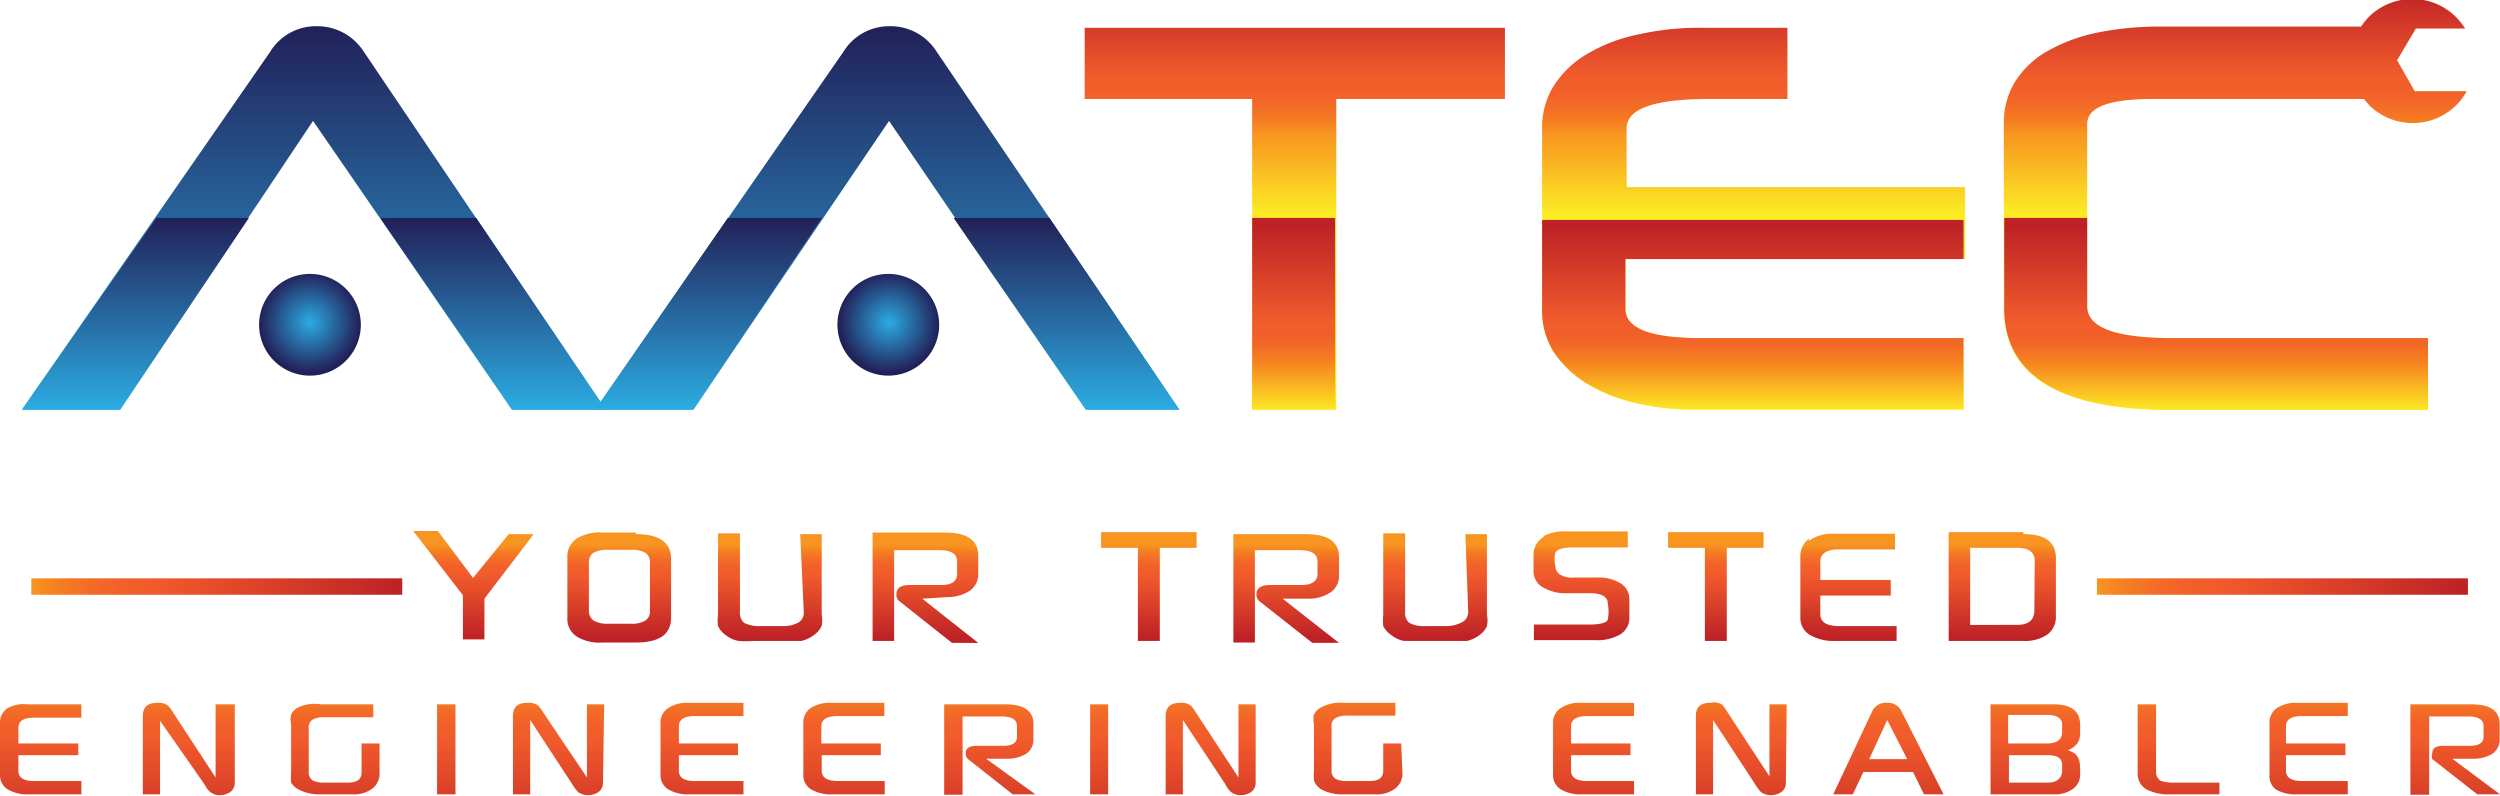 <svg xmlns="http://www.w3.org/2000/svg" xmlns:xlink="http://www.w3.org/1999/xlink" viewBox="0 0 63.89 20.34"><defs><style>.cls-1{fill:url(#linear-gradient);}.cls-2{fill:url(#linear-gradient-2);}.cls-3{fill:url(#linear-gradient-3);}.cls-4{fill:url(#linear-gradient-4);}.cls-5{fill:url(#linear-gradient-5);}.cls-6{fill:url(#linear-gradient-6);}.cls-7{fill:url(#linear-gradient-7);}.cls-8{fill:url(#linear-gradient-8);}.cls-9{fill:url(#linear-gradient-9);}.cls-10{fill:url(#radial-gradient);}.cls-11{fill:url(#radial-gradient-2);}.cls-12{fill:url(#linear-gradient-10);}.cls-13{fill:url(#linear-gradient-11);}.cls-14{fill:url(#linear-gradient-12);}.cls-15{fill:url(#linear-gradient-13);}.cls-16{fill:url(#linear-gradient-14);}.cls-17{fill:url(#linear-gradient-15);}.cls-18{fill:url(#linear-gradient-16);}.cls-19{fill:url(#linear-gradient-17);}.cls-20{fill:url(#linear-gradient-18);}.cls-21{fill:url(#linear-gradient-19);}.cls-22{fill:url(#linear-gradient-20);}.cls-23{fill:url(#linear-gradient-21);}.cls-24{fill:url(#linear-gradient-22);}.cls-25{fill:url(#linear-gradient-23);}.cls-26{fill:url(#linear-gradient-24);}.cls-27{fill:url(#linear-gradient-25);}.cls-28{fill:url(#linear-gradient-26);}.cls-29{fill:url(#linear-gradient-27);}.cls-30{fill:url(#linear-gradient-28);}</style><linearGradient id="linear-gradient" x1="92.39" y1="83.12" x2="92.39" y2="88.93" gradientTransform="matrix(1, 0, 0, -1, -59.3, 88.64)" gradientUnits="userSpaceOnUse"><stop offset="0" stop-color="#fcee23"></stop><stop offset="0.36" stop-color="#f89521"></stop><stop offset="0.41" stop-color="#f58020"></stop><stop offset="0.48" stop-color="#f36c27"></stop><stop offset="0.55" stop-color="#f15f2a"></stop><stop offset="0.62" stop-color="#f15b2b"></stop><stop offset="1" stop-color="#be2126"></stop></linearGradient><linearGradient id="linear-gradient-2" x1="104.1" y1="83.12" x2="104.1" y2="88.93" xlink:href="#linear-gradient"></linearGradient><linearGradient id="linear-gradient-3" x1="116.44" y1="83.12" x2="116.44" y2="88.93" xlink:href="#linear-gradient"></linearGradient><linearGradient id="linear-gradient-4" x1="67.33" y1="87.99" x2="67.33" y2="77.86" gradientTransform="matrix(1, 0, 0, -1, -59.3, 88.64)" gradientUnits="userSpaceOnUse"><stop offset="0" stop-color="#222058"></stop><stop offset="1" stop-color="#2bace2"></stop></linearGradient><linearGradient id="linear-gradient-5" x1="81.97" y1="87.99" x2="81.97" y2="77.86" xlink:href="#linear-gradient-4"></linearGradient><linearGradient id="linear-gradient-6" x1="53.59" y1="207.56" x2="63.07" y2="207.56" gradientTransform="matrix(1, 0, 0, -1, 0, 222.55)" gradientUnits="userSpaceOnUse"><stop offset="0" stop-color="#f89521"></stop><stop offset="0.07" stop-color="#f58020"></stop><stop offset="0.16" stop-color="#f36c27"></stop><stop offset="0.25" stop-color="#f15f2a"></stop><stop offset="0.33" stop-color="#f15b2b"></stop><stop offset="1" stop-color="#be2126"></stop></linearGradient><linearGradient id="linear-gradient-7" x1="0.8" y1="207.56" x2="10.29" y2="207.56" xlink:href="#linear-gradient-6"></linearGradient><linearGradient id="linear-gradient-8" x1="106.34" y1="78.1" x2="106.34" y2="82.87" gradientTransform="matrix(1, 0, 0, -1, -59.3, 88.64)" gradientUnits="userSpaceOnUse"><stop offset="0" stop-color="#fcee23"></stop><stop offset="0.22" stop-color="#f89521"></stop><stop offset="0.28" stop-color="#f58020"></stop><stop offset="0.35" stop-color="#f36c27"></stop><stop offset="0.42" stop-color="#f15f2a"></stop><stop offset="0.49" stop-color="#f15b2b"></stop><stop offset="1" stop-color="#be2126"></stop></linearGradient><linearGradient id="linear-gradient-9" x1="74.65" y1="78.17" x2="74.65" y2="83.08" gradientTransform="matrix(1, 0, 0, -1, -59.3, 88.64)" gradientUnits="userSpaceOnUse"><stop offset="0" stop-color="#2bace2"></stop><stop offset="1" stop-color="#222058"></stop></linearGradient><radialGradient id="radial-gradient" cx="67.22" cy="80.4" r="1.29" gradientTransform="matrix(1, 0, 0, -1, -59.3, 88.64)" xlink:href="#linear-gradient-9"></radialGradient><radialGradient id="radial-gradient-2" cx="82.02" cy="80.4" r="1.29" gradientTransform="matrix(1, 0, 0, -1, -59.3, 88.64)" xlink:href="#linear-gradient-9"></radialGradient><linearGradient id="linear-gradient-10" x1="90.85" y1="74.72" x2="90.85" y2="72.34" gradientTransform="matrix(1, 0, 0, -1, -59.3, 88.64)" xlink:href="#linear-gradient-6"></linearGradient><linearGradient id="linear-gradient-11" x1="1.04" y1="17.48" x2="1.04" y2="21.8" gradientTransform="matrix(1, 0, 0, 1, 0, 0)" xlink:href="#linear-gradient-6"></linearGradient><linearGradient id="linear-gradient-12" x1="4.8" y1="17.48" x2="4.8" y2="21.8" gradientTransform="matrix(1, 0, 0, 1, 0, 0)" xlink:href="#linear-gradient-6"></linearGradient><linearGradient id="linear-gradient-13" x1="8.56" y1="17.48" x2="8.56" y2="21.8" gradientTransform="matrix(1, 0, 0, 1, 0, 0)" xlink:href="#linear-gradient-6"></linearGradient><linearGradient id="linear-gradient-14" x1="11.41" y1="17.48" x2="11.41" y2="21.8" gradientTransform="matrix(1, 0, 0, 1, 0, 0)" xlink:href="#linear-gradient-6"></linearGradient><linearGradient id="linear-gradient-15" x1="14.26" y1="17.48" x2="14.26" y2="21.8" gradientTransform="matrix(1, 0, 0, 1, 0, 0)" xlink:href="#linear-gradient-6"></linearGradient><linearGradient id="linear-gradient-16" x1="17.92" y1="17.48" x2="17.92" y2="21.8" gradientTransform="matrix(1, 0, 0, 1, 0, 0)" xlink:href="#linear-gradient-6"></linearGradient><linearGradient id="linear-gradient-17" x1="21.57" y1="17.48" x2="21.57" y2="21.8" gradientTransform="matrix(1, 0, 0, 1, 0, 0)" xlink:href="#linear-gradient-6"></linearGradient><linearGradient id="linear-gradient-18" x1="25.32" y1="17.48" x2="25.32" y2="21.8" gradientTransform="matrix(1, 0, 0, 1, 0, 0)" xlink:href="#linear-gradient-6"></linearGradient><linearGradient id="linear-gradient-19" x1="28.09" y1="17.48" x2="28.09" y2="21.8" gradientTransform="matrix(1, 0, 0, 1, 0, 0)" xlink:href="#linear-gradient-6"></linearGradient><linearGradient id="linear-gradient-20" x1="30.94" y1="17.48" x2="30.94" y2="21.8" gradientTransform="matrix(1, 0, 0, 1, 0, 0)" xlink:href="#linear-gradient-6"></linearGradient><linearGradient id="linear-gradient-21" x1="34.7" y1="17.48" x2="34.7" y2="21.8" gradientTransform="matrix(1, 0, 0, 1, 0, 0)" xlink:href="#linear-gradient-6"></linearGradient><linearGradient id="linear-gradient-22" x1="40.73" y1="17.48" x2="40.73" y2="21.8" gradientTransform="matrix(1, 0, 0, 1, 0, 0)" xlink:href="#linear-gradient-6"></linearGradient><linearGradient id="linear-gradient-23" x1="44.49" y1="17.48" x2="44.49" y2="21.8" gradientTransform="matrix(1, 0, 0, 1, 0, 0)" xlink:href="#linear-gradient-6"></linearGradient><linearGradient id="linear-gradient-24" x1="48.26" y1="17.48" x2="48.26" y2="21.8" gradientTransform="matrix(1, 0, 0, 1, 0, 0)" xlink:href="#linear-gradient-6"></linearGradient><linearGradient id="linear-gradient-25" x1="52.02" y1="17.48" x2="52.02" y2="21.8" gradientTransform="matrix(1, 0, 0, 1, 0, 0)" xlink:href="#linear-gradient-6"></linearGradient><linearGradient id="linear-gradient-26" x1="55.67" y1="17.48" x2="55.67" y2="21.8" gradientTransform="matrix(1, 0, 0, 1, 0, 0)" xlink:href="#linear-gradient-6"></linearGradient><linearGradient id="linear-gradient-27" x1="58.99" y1="17.48" x2="58.99" y2="21.8" gradientTransform="matrix(1, 0, 0, 1, 0, 0)" xlink:href="#linear-gradient-6"></linearGradient><linearGradient id="linear-gradient-28" x1="62.74" y1="17.48" x2="62.74" y2="21.8" gradientTransform="matrix(1, 0, 0, 1, 0, 0)" xlink:href="#linear-gradient-6"></linearGradient></defs><g id="Layer_2" data-name="Layer 2"><g id="Layer_1-2" data-name="Layer 1"><path class="cls-1" d="M34.15,2.53v7.94H32V2.53H27.72V.71H38.46V2.53Z"></path><path class="cls-2" d="M43.39,10.47a6.59,6.59,0,0,1-1.6-.17,4.25,4.25,0,0,1-1.25-.5,2.75,2.75,0,0,1-.83-.8,1.91,1.91,0,0,1-.3-1V3.27a2,2,0,0,1,.3-1.08,2.53,2.53,0,0,1,.85-.81,4.18,4.18,0,0,1,1.31-.5A7.09,7.09,0,0,1,43.53.71h2.15V2.53h-2c-1.41,0-2.11.25-2.11.75v1.5h8.65V6.62H41.54V7.9c0,.49.64.74,1.91.74h6.73v1.83Z"></path><path class="cls-3" d="M55,2.53h5.41l.14.16a1.58,1.58,0,0,0,2.22,0,1.54,1.54,0,0,0,.27-.36l-1.33,0-.45-.79.48-.81H63a1.76,1.76,0,0,0-.24-.3,1.58,1.58,0,0,0-2.22,0,1.69,1.69,0,0,0-.2.25H55.25a7.91,7.91,0,0,0-1.68.16,4.33,4.33,0,0,0-1.27.48,2.33,2.33,0,0,0-.81.78,2,2,0,0,0-.28,1V7.87q0,2.61,4.29,2.61h6.55V8.64H55.5q-2.16,0-2.16-.81V3.17C53.34,2.74,53.9,2.53,55,2.53Z"></path><path class="cls-4" d="M9.29,1.31A1.41,1.41,0,0,0,8.09.67a1.37,1.37,0,0,0-1.19.66L.56,10.47H3.07L8,3.09l5.08,7.38h2.39Z"></path><path class="cls-5" d="M27.75,10.47h2.39L23.93,1.31a1.39,1.39,0,0,0-1.2-.64,1.37,1.37,0,0,0-1.18.66l-6.34,9.14h2.51l5-7.38Z"></path><rect class="cls-6" x="53.59" y="14.78" width="9.48" height="0.42"></rect><rect class="cls-7" x="0.8" y="14.78" width="9.48" height="0.42"></rect><path class="cls-8" d="M55.5,8.64q-2.16,0-2.16-.81V5.57H51.22v2.3q0,2.6,4.29,2.6h6.54V8.64ZM39.41,8a2,2,0,0,0,.3,1,2.72,2.72,0,0,0,.83.79,4.25,4.25,0,0,0,1.25.5,6.59,6.59,0,0,0,1.6.17h6.79V8.64H43.45c-1.27,0-1.91-.25-1.91-.74V6.62h8.64v-1H39.41ZM32,10.47h2.12V5.57H32Z"></path><path class="cls-9" d="M26.82,5.57H24.37l3.38,4.9h2.39Zm-11.47,4.7-3.18-4.7H9.72l3.38,4.9h4.62L21,5.57H18.6Zm-14.79.2H3.07l3.29-4.9H4Z"></path><path class="cls-10" d="M9.22,8.24A1.3,1.3,0,1,1,7.92,7,1.3,1.3,0,0,1,9.22,8.24Z"></path><path class="cls-11" d="M24,8.24A1.3,1.3,0,1,1,22.72,7,1.3,1.3,0,0,1,24,8.24Z"></path><path class="cls-12" d="M28.14,14h.94v2.38h.56V14h.94v-.4H28.14Zm-7.6,1.62a.3.3,0,0,1-.12.28A.79.79,0,0,1,20,16h-.57a.84.84,0,0,1-.41-.08.34.34,0,0,1-.11-.29v-2h-.56v2.08a1,1,0,0,0,0,.29.6.6,0,0,0,.21.24.71.71,0,0,0,.32.14,2.22,2.22,0,0,0,.37,0h.86l.37,0a.86.86,0,0,0,.32-.15.58.58,0,0,0,.2-.24.75.75,0,0,0,0-.29V13.65h-.55Zm3.66-.36a1.06,1.06,0,0,0,.58-.16.51.51,0,0,0,.22-.42v-.48c0-.39-.28-.59-.85-.59H22.3v2.77h.55V14.06H24c.31,0,.46.09.46.29v.32c0,.18-.13.28-.4.28h-.81c-.23,0-.34.08-.34.23a.2.2,0,0,0,.07.18l1.35,1.07H25L23.57,15.3Zm-7.95-1.65h-.84a1.14,1.14,0,0,0-.65.14.54.54,0,0,0-.26.49V15.8a.53.53,0,0,0,.26.48,1.14,1.14,0,0,0,.65.14h.84q.9,0,.9-.63v-1.5c0-.43-.3-.64-.9-.64Zm.36,2a.27.27,0,0,1-.12.25.67.67,0,0,1-.37.08h-.58a.71.71,0,0,1-.37-.08.3.3,0,0,1-.12-.26V14.4a.3.3,0,0,1,.11-.27.73.73,0,0,1,.38-.08h.58a.73.73,0,0,1,.38.08.3.3,0,0,1,.11.27Zm-4.52-.84-.9-1.2h-.63l1.27,1.64v1.13h.55V15.3l1.26-1.65H13Zm34.14-1a.54.54,0,0,0-.22.45v1.57a.5.5,0,0,0,.25.44,1.21,1.21,0,0,0,.64.15h1.57V16H47c-.32,0-.48-.1-.48-.31v-.47h1.8v-.4h-1.8v-.47c0-.2.16-.31.48-.31h1.43v-.4H46.84A1,1,0,0,0,46.23,13.82ZM33.42,15.3a1,1,0,0,0,.58-.16.5.5,0,0,0,.22-.42v-.48c0-.39-.28-.59-.85-.59H31.52v2.77h.55V14.06h1.14c.3,0,.46.09.46.29v.32c0,.18-.14.28-.41.28h-.8c-.23,0-.35.08-.35.23a.23.23,0,0,0,.07.18l1.36,1.07h.68L32.78,15.3ZM42.63,14h.94v2.38h.56V14h.94v-.4H42.63Zm9.08-.4H49.8v2.78h1.92a1,1,0,0,0,.61-.17.55.55,0,0,0,.21-.46V14.27c0-.42-.27-.62-.83-.62Zm.28,2c0,.25-.15.37-.45.37H50.35V14h1.19c.31,0,.46.11.46.34Zm-14.47,0a.3.3,0,0,1-.12.28A.84.84,0,0,1,37,16h-.57a.79.79,0,0,1-.41-.08.32.32,0,0,1-.11-.29v-2h-.56v2.08a1.5,1.5,0,0,0,0,.29.63.63,0,0,0,.22.24.73.73,0,0,0,.31.14l.37,0h.87l.37,0a.86.86,0,0,0,.32-.15A.55.55,0,0,0,38,16a.7.7,0,0,0,0-.29V13.65h-.55Zm1.95-1.89a.53.53,0,0,0-.28.46v.43a.47.47,0,0,0,.26.42,1.12,1.12,0,0,0,.59.14h.59c.31,0,.46.09.46.28a1,1,0,0,1,0,.38c0,.09-.2.14-.44.14H39.2v.4h1.58a1.15,1.15,0,0,0,.63-.15.49.49,0,0,0,.23-.44v-.44a.47.47,0,0,0-.22-.42,1.05,1.05,0,0,0-.6-.15h-.59a.61.61,0,0,1-.35-.07.25.25,0,0,1-.13-.22.7.7,0,0,1,0-.35c.06-.09.2-.13.43-.13h1.42v-.41H40a1.14,1.14,0,0,0-.57.13Z"></path><path class="cls-13" d="M2,19.3H.47v.4c0,.17.13.26.4.26H2.08v.34H.75a1,1,0,0,1-.54-.12A.42.42,0,0,1,0,19.8V18.48a.44.44,0,0,1,.19-.38A.84.84,0,0,1,.7,18H2.08v.34H.87c-.27,0-.4.09-.4.26V19H2Z"></path><path class="cls-14" d="M6,20a.29.29,0,0,1-.09.22.44.44,0,0,1-.29.1.37.37,0,0,1-.25-.08.59.59,0,0,1-.14-.19L4.09,18.42V20.3H3.65v-2c0-.23.12-.34.38-.34a.4.4,0,0,1,.26.07,1,1,0,0,1,.14.19l1.08,1.65V18H6Z"></path><path class="cls-15" d="M9.7,19.73a.48.48,0,0,1-.17.41A.77.77,0,0,1,9,20.3H8.2a1.13,1.13,0,0,1-.58-.13A.47.47,0,0,1,7.44,20a1.29,1.29,0,0,1,0-.25V18.51a.57.57,0,0,1,0-.25.41.41,0,0,1,.2-.19A1,1,0,0,1,8.2,18H9.54v.33H8.29a.56.56,0,0,0-.3.06.22.22,0,0,0-.1.21v1.12a.24.24,0,0,0,.11.23.65.65,0,0,0,.29.05h.6c.24,0,.35-.09.35-.26V19H9.7Z"></path><path class="cls-16" d="M11.64,20.3h-.47V18h.47Z"></path><path class="cls-17" d="M15.41,20a.29.29,0,0,1-.09.22.44.44,0,0,1-.29.1.42.42,0,0,1-.26-.08,1.27,1.27,0,0,1-.14-.19l-1.08-1.65V20.3h-.44v-2c0-.23.12-.34.37-.34a.41.41,0,0,1,.27.07,1,1,0,0,1,.14.19L15,19.87V18h.44Z"></path><path class="cls-18" d="M18.86,19.3H17.35v.4c0,.17.13.26.4.26H19v.34H17.63a1,1,0,0,1-.54-.12.42.42,0,0,1-.21-.38V18.48a.44.44,0,0,1,.19-.38.84.84,0,0,1,.51-.14H19v.34H17.75c-.27,0-.4.09-.4.26V19h1.51Z"></path><path class="cls-19" d="M22.51,19.3H21v.4c0,.17.14.26.41.26h1.2v.34H21.27a1,1,0,0,1-.53-.12.42.42,0,0,1-.21-.38V18.48a.45.45,0,0,1,.18-.38.89.89,0,0,1,.52-.14H22.6v.34H21.4c-.27,0-.41.09-.41.26V19h1.52Z"></path><path class="cls-20" d="M26.46,20.3h-.58l-1.14-.9a.18.18,0,0,1-.06-.15c0-.13.09-.19.29-.19h.68c.22,0,.34-.08.34-.23v-.27c0-.17-.13-.25-.39-.25h-1v2h-.47V18h1.57c.47,0,.71.17.71.5v.4a.43.43,0,0,1-.18.36.91.91,0,0,1-.49.13h-.54Z"></path><path class="cls-21" d="M28.32,20.3h-.46V18h.46Z"></path><path class="cls-22" d="M32.09,20a.29.29,0,0,1-.09.22.44.44,0,0,1-.29.1.37.37,0,0,1-.25-.08.59.59,0,0,1-.14-.19l-1.09-1.65V20.3h-.44v-2c0-.23.12-.34.38-.34a.4.4,0,0,1,.26.07,1,1,0,0,1,.14.19l1.08,1.65V18h.44Z"></path><path class="cls-23" d="M35.84,19.73a.48.48,0,0,1-.17.41.77.77,0,0,1-.52.16h-.81a1.13,1.13,0,0,1-.58-.13.47.47,0,0,1-.18-.22,1.29,1.29,0,0,1,0-.25V18.51a.57.57,0,0,1,0-.25.41.41,0,0,1,.2-.19,1,1,0,0,1,.54-.11h1.34v.33H34.43a.56.56,0,0,0-.3.06.22.22,0,0,0-.1.21v1.12a.24.24,0,0,0,.11.23.65.65,0,0,0,.29.05H35c.24,0,.35-.09.35-.26V19h.46Z"></path><path class="cls-24" d="M41.67,19.3H40.15v.4c0,.17.14.26.41.26h1.2v.34H40.43a1,1,0,0,1-.53-.12.42.42,0,0,1-.21-.38V18.48a.44.44,0,0,1,.19-.38.84.84,0,0,1,.51-.14h1.37v.34h-1.2c-.27,0-.41.09-.41.26V19h1.52Z"></path><path class="cls-25" d="M45.64,20a.29.29,0,0,1-.09.22.44.44,0,0,1-.29.1.42.42,0,0,1-.26-.08,1.27,1.27,0,0,1-.14-.19l-1.08-1.65V20.3h-.44v-2c0-.23.12-.34.37-.34A.41.41,0,0,1,44,18a1,1,0,0,1,.14.19l1.08,1.65V18h.44Z"></path><path class="cls-26" d="M49.67,20.3h-.5l-.28-.57H47.62l-.27.57h-.5l1-2.13a.38.38,0,0,1,.37-.21.38.38,0,0,1,.37.21Zm-.93-.9-.51-1-.46,1Z"></path><path class="cls-27" d="M53.16,19.76a.45.45,0,0,1-.17.39.78.78,0,0,1-.51.15H50.87V18h1.61c.45,0,.68.17.68.53v.19a.48.48,0,0,1-.06.26.53.53,0,0,1-.25.19l.15.07a.36.36,0,0,1,.15.26A2,2,0,0,1,53.16,19.76Zm-.46-.06v-.15c0-.17-.12-.25-.36-.25h-1V20h1C52.58,20,52.7,19.87,52.7,19.7Zm0-1v-.18c0-.16-.13-.25-.38-.25h-1V19h1C52.58,19,52.7,18.88,52.7,18.72Z"></path><path class="cls-28" d="M56.72,20.3H55.48a1.21,1.21,0,0,1-.63-.13.46.46,0,0,1-.22-.43V18h.47v1.7a.28.28,0,0,0,.11.25,1,1,0,0,0,.37.05h1.14Z"></path><path class="cls-29" d="M59.94,19.3H58.42v.4c0,.17.14.26.41.26H60v.34H58.7a1,1,0,0,1-.53-.12A.42.42,0,0,1,58,19.8V18.48a.45.45,0,0,1,.18-.38.89.89,0,0,1,.52-.14H60v.34H58.82c-.26,0-.4.09-.4.26V19h1.52Z"></path><path class="cls-30" d="M63.89,20.3h-.58l-1.15-.9a.21.21,0,0,1,0-.15c0-.13.09-.19.28-.19h.69c.22,0,.34-.08.34-.23v-.27c0-.17-.13-.25-.39-.25h-1v2H61.6V18h1.57c.47,0,.71.17.71.5v.4a.43.43,0,0,1-.18.36.91.91,0,0,1-.49.13h-.54Z"></path></g></g></svg>